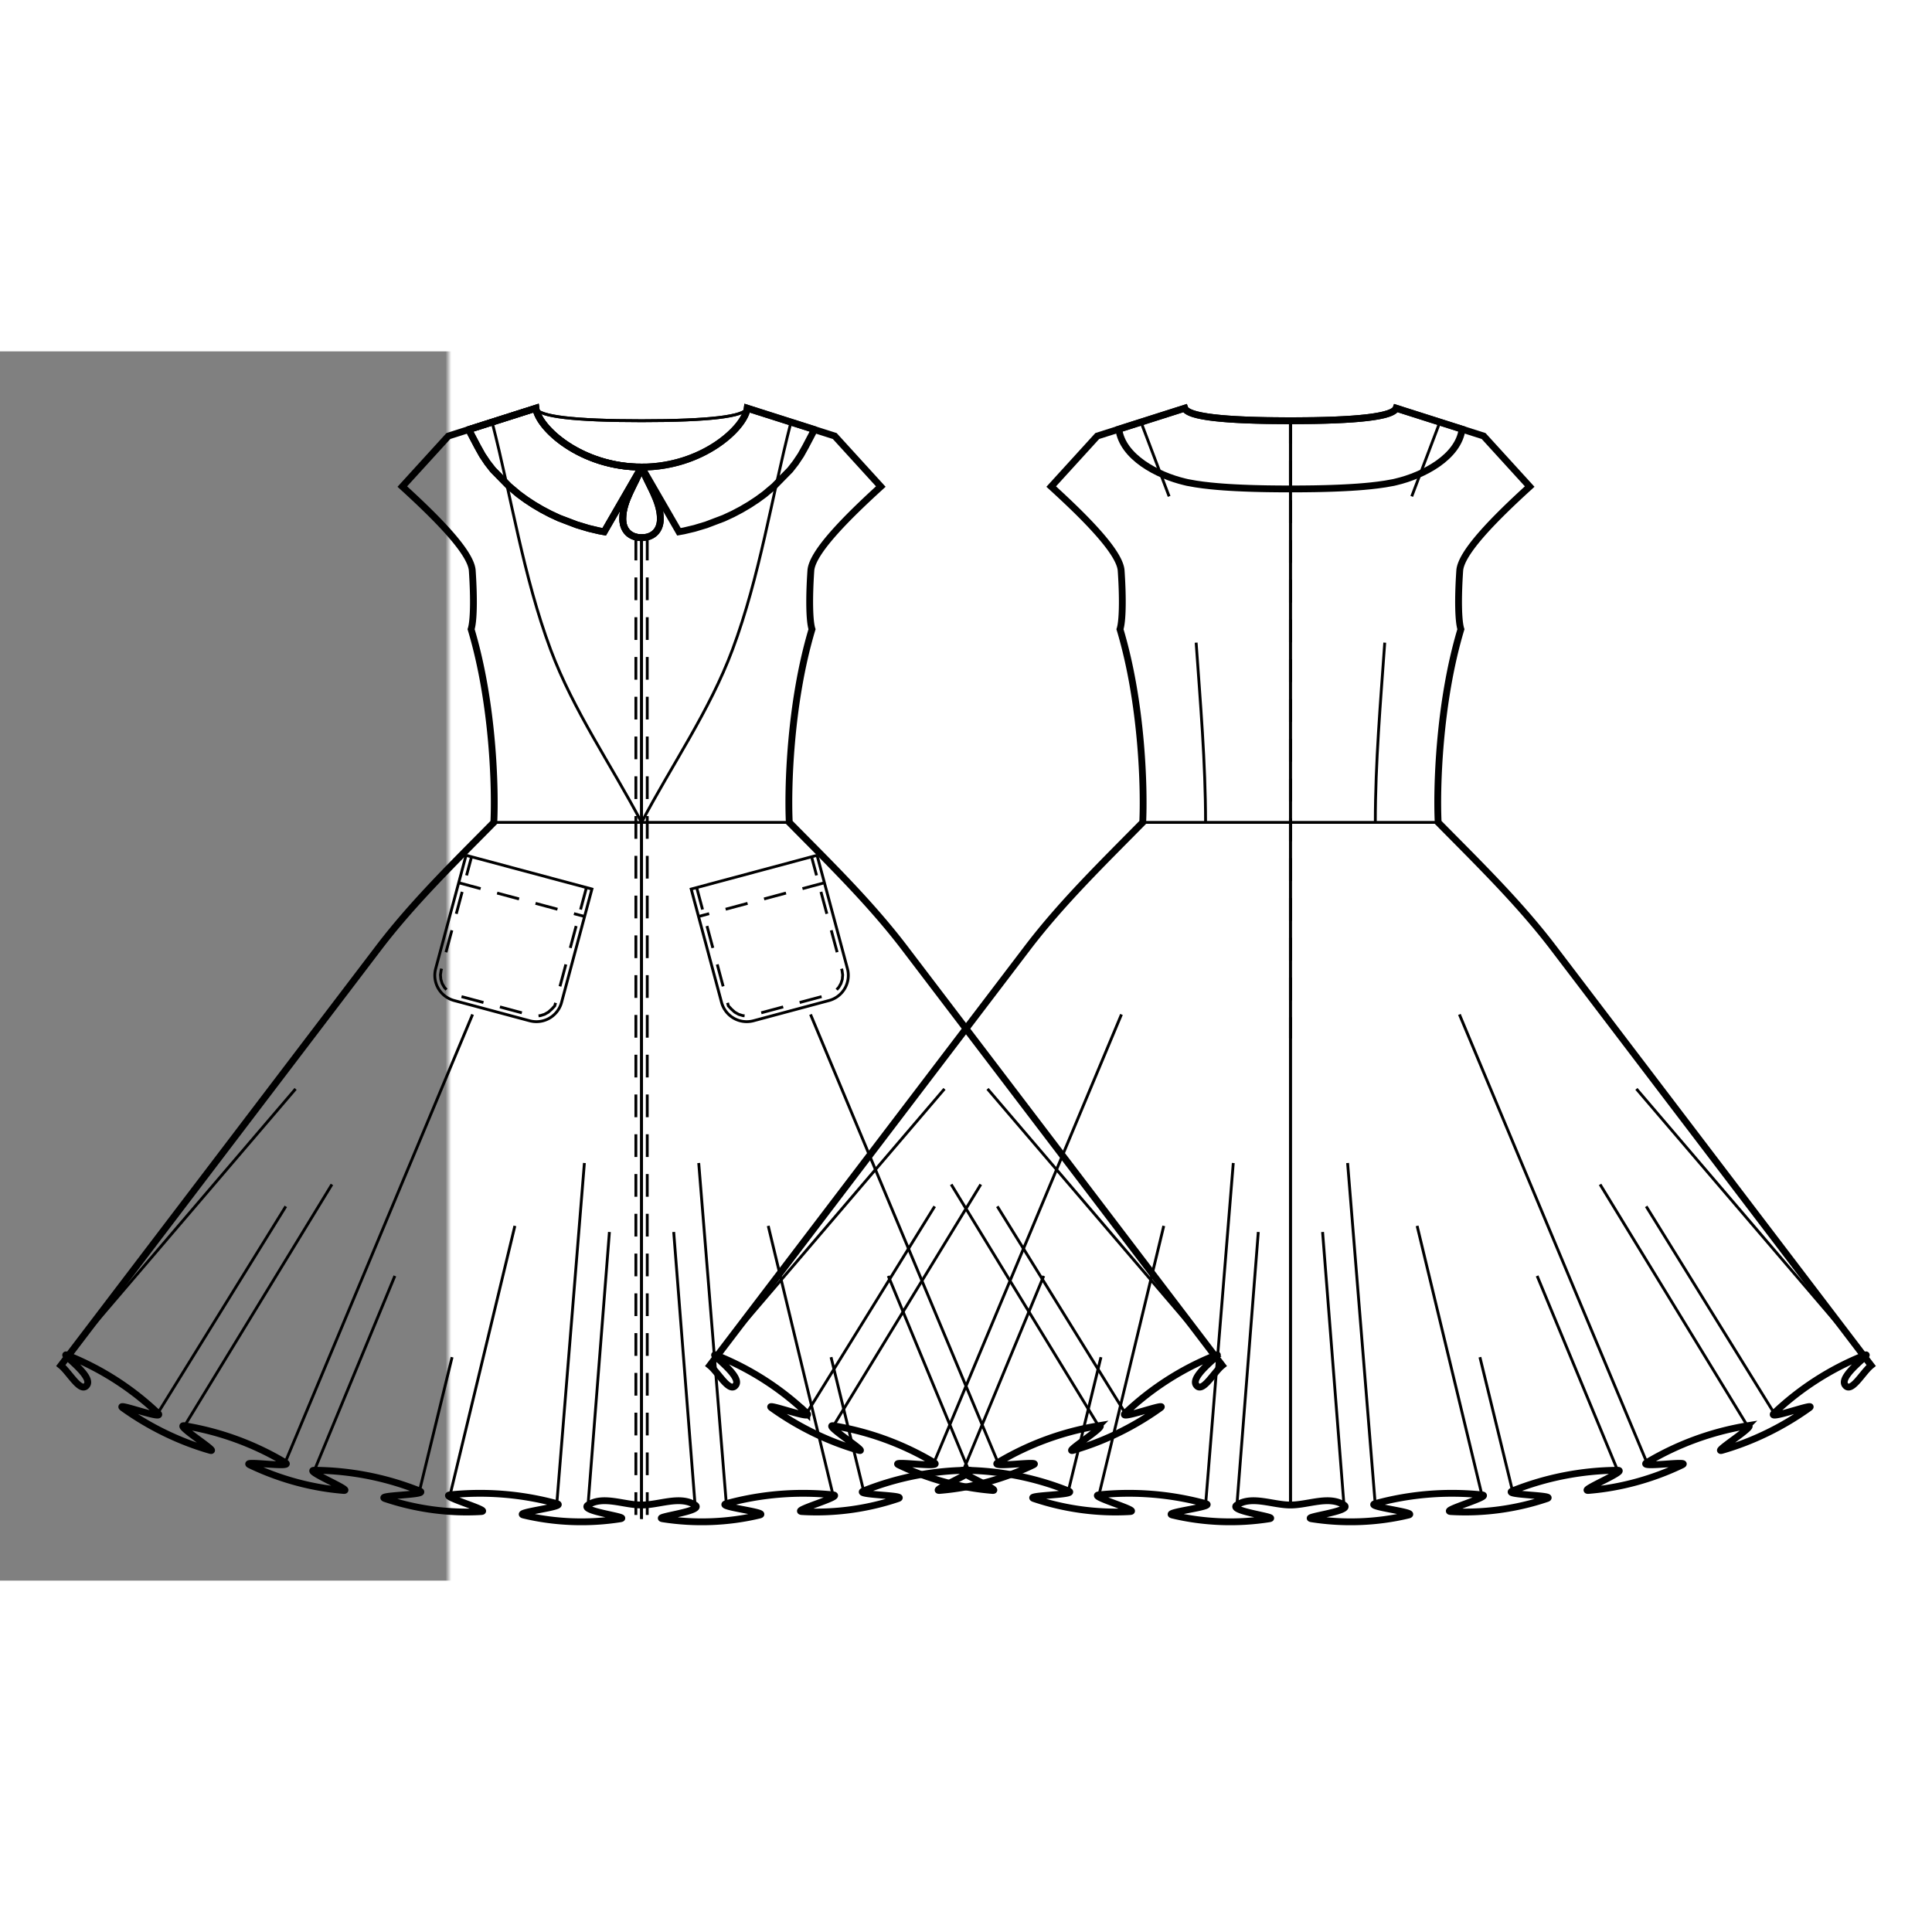 <svg xmlns="http://www.w3.org/2000/svg" width="700" height="700" style="overflow:hidden;position:relative" viewBox="-78.912 12.1 340.025 216.344"><rect x="-78.912" y="12.1" width="340.025" height="216.344" fill="#808080" stroke="none"/><defs><mask id="a" width="700" height="700" x="0" y="0"><path fill="#fff" d="M-1000-1000h2000v2000h-2000z"/><path stroke="#000" stroke-width="1.2" d="M148.2 24.309q17.797 0 18.6-2.209l15.4 4.9 8.106 8.892c-6.166 5.62-12.093 11.6-12.31 14.8-.343 5.039-.244 8.944.205 10.308-3.938 13.116-4.285 28.301-4 34 7.016 7.125 14.235 14.14 20.29 22.097l55.911 73.48c-1.494 1.192-3.518 5.009-4.594 3.43-1.166-1.71 5.305-5.973 3.381-5.208a49.9 49.9 0 0 0-15.859 10.167c-1.497 1.429 7.826-2.1 6.143-.898-4.612 3.298-9.846 5.873-15.295 7.44-1.985.572 6.485-4.65 4.446-4.318a50.4 50.4 0 0 0-17.695 6.47c-1.77 1.062 8.042-.46 6.18.433-5.112 2.454-10.76 4.016-16.413 4.477-2.058.168 7.142-3.562 5.077-3.55a50.9 50.9 0 0 0-18.488 3.629c-1.912.767 7.977.714 6.025 1.371-5.373 1.808-11.196 2.608-16.856 2.273-2.058-.121 7.492-2.73 5.44-2.946a51.2 51.2 0 0 0-18.778 1.545c-1.98.545 7.818 1.541 5.82 2.02-5.506 1.32-11.38 1.532-16.975.654-2.028-.318 7.385-1.315 5.66-2.429-2.637-1.704-6.28 0-9.42 0s-6.783-1.704-9.421 0c-1.725 1.114 7.689 2.11 5.66 2.429-5.594.878-11.469.666-16.975-.654-1.997-.479 7.8-1.475 5.82-2.02a51.2 51.2 0 0 0-18.778-1.545c-2.051.215 7.499 2.825 5.44 2.946-5.66.335-11.482-.465-16.856-2.273-1.952-.657 7.937-.604 6.026-1.371a50.9 50.9 0 0 0-18.489-3.63c-2.065-.011 7.135 3.72 5.077 3.551-5.652-.461-11.3-2.023-16.413-4.477-1.862-.893 7.951.629 6.18-.433a50.4 50.4 0 0 0-17.695-6.47c-2.039-.332 6.431 4.89 4.446 4.319-5.449-1.568-10.682-4.143-15.295-7.44-1.683-1.204 7.64 2.326 6.143.897a49.9 49.9 0 0 0-15.86-10.167c-1.923-.765 4.549 3.498 3.382 5.208-1.076 1.579-3.1-2.238-4.594-3.43l55.91-73.48c6.056-7.958 13.275-14.972 20.292-22.097.284-5.699-.063-20.884-4-34 .449-1.364.548-5.27.205-10.307-.218-3.202-6.145-9.181-12.31-14.801L114.2 27l15.4-4.9q.804 2.209 18.6 2.209"/><path stroke="#000" stroke-width="1.2" d="M148.2 24.309q17.797 0 18.6-2.209l11.612 3.695c-.66 4.908-6.791 8.132-11.611 9.271l-.464.11-.466.083-.985.177-.32.045-.99.14-.241.028-.994.115-.195.019-.996.094-.15.012-.998.08-.144.009-.998.066-.112.006-.999.055-.097.004-.999.046-.08.003-1 .038-.085.003-1 .03-.06.002-.999.025-.058.001-1 .02h-.056l-1 .014h-.053l-1 .01h-.046l-1 .006h-.007l-1 .002h-.018l-1-.002h-.006l-1-.006h-.046l-1-.01h-.053l-1-.014h-.056l-1-.02-.058-.001-1-.025-.06-.001-.999-.031-.085-.003-1-.038-.08-.003-1-.046-.096-.004-.999-.055-.112-.006-.998-.066-.144-.01-.997-.079-.15-.012-.996-.094-.196-.02-.994-.114-.24-.027-.99-.14-.32-.046-.985-.177-.467-.083-.463-.11c-4.82-1.14-10.953-4.363-11.612-9.271l11.612-3.695q.804 2.209 18.6 2.209M34 215.137c-3.14 0-6.783-1.704-9.421 0-1.725 1.114 7.689 2.11 5.66 2.429-5.594.878-11.468.666-16.975-.654-1.997-.479 7.8-1.475 5.82-2.02a51.2 51.2 0 0 0-18.778-1.545c-2.05.215 7.499 2.825 5.44 2.946-5.66.335-11.482-.465-16.855-2.273-1.953-.657 7.937-.604 6.025-1.371a50.9 50.9 0 0 0-18.488-3.63c-2.065-.011 7.135 3.72 5.076 3.551-5.652-.461-11.3-2.023-16.413-4.477-1.862-.893 7.951.629 6.18-.433a50.4 50.4 0 0 0-17.694-6.47c-2.04-.332 6.43 4.89 4.445 4.319-5.448-1.568-10.682-4.143-15.294-7.44-1.683-1.204 7.64 2.326 6.142.897A49.9 49.9 0 0 0-66.989 188.8c-1.923-.765 4.548 3.498 3.382 5.208-1.077 1.579-3.1-2.238-4.595-3.43l55.911-73.48C-6.235 109.14.983 102.125 8 95c.285-5.699-.063-20.884-4-34 .449-1.364.548-5.27.205-10.307-.217-3.202-6.145-9.181-12.31-14.801L0 27l15.4-4.9c.472 3.517 7.954 10.363 18.6 10.363-1.103 3.038-3.308 5.883-3.308 9.115 0 2.027 1.28 3.308 3.308 3.308s3.308-1.28 3.308-3.308c0-3.232-2.205-6.077-3.308-9.115 10.646 0 18.128-6.846 18.6-10.363L68 27l8.105 8.892c-6.165 5.62-12.093 11.6-12.31 14.8-.343 5.039-.244 8.944.205 10.308-3.937 13.116-4.285 28.301-4 34 7.017 7.125 14.235 14.14 20.29 22.097l55.912 73.48c-1.494 1.192-3.518 5.009-4.595 3.43-1.166-1.71 5.305-5.973 3.382-5.208a49.9 49.9 0 0 0-15.86 10.167c-1.497 1.429 7.826-2.1 6.143-.898-4.612 3.298-9.846 5.873-15.294 7.44-1.986.572 6.485-4.65 4.445-4.318a50.4 50.4 0 0 0-17.694 6.47c-1.771 1.062 8.042-.46 6.18.433-5.113 2.454-10.761 4.016-16.413 4.477-2.059.168 7.141-3.562 5.076-3.55a50.9 50.9 0 0 0-18.488 3.629c-1.912.767 7.978.714 6.025 1.371-5.373 1.808-11.196 2.608-16.855 2.273-2.059-.121 7.49-2.73 5.44-2.946a51.2 51.2 0 0 0-18.778 1.545c-1.98.545 7.817 1.541 5.82 2.02-5.507 1.32-11.381 1.532-16.976.654-2.028-.318 7.386-1.315 5.661-2.429-2.638-1.704-6.28 0-9.421 0"/><path stroke="#000" stroke-width="1.2" d="M34 44.886c-2.028 0-3.308-1.28-3.308-3.308 0-3.232 2.205-6.077 3.308-9.115l-6.575 11.388-.896-.163-.882-.209-.973-.23-.153-.046-.957-.289-.958-.288-.278-.106-.935-.355-.935-.355-.935-.355-.667-.31-.907-.422-.618-.325-.885-.466-.252-.149-.32-.188-.86-.508-.526-.345-.835-.55-.484-.353-.808-.59-.153-.128-.765-.644-.765-.644-.023-.023-.7-.714-.701-.713-.701-.714-.7-.713-.359-.46-.614-.788-.354-.528-.556-.83-.356-.639-.486-.873-.32-.61-.465-.884-.465-.886-.09-.663L15.4 22.1c.472 3.517 7.954 10.363 18.6 10.363-1.103 3.038-3.308 5.883-3.308 9.115 0 2.027 1.28 3.308 3.308 3.308v.2-.2M34 44.886v.2-.2c2.028 0 3.308-1.28 3.308-3.308 0-3.232-2.205-6.077-3.308-9.115 10.646 0 18.128-6.846 18.6-10.363l11.612 3.695-.09.663-.465.886-.465.885-.32.609-.486.873-.356.638-.556.831-.354.528-.614.789-.358.459-.701.713-.7.714-.701.713-.701.714-.023.023-.765.644-.765.644-.153.129-.808.59-.484.352-.835.55-.525.345-.862.508-.319.188-.252.149-.885.466-.618.325-.907.422-.667.31-.935.355-.935.355-.935.355-.278.106-.958.288-.957.289-.153.046-.973.23-.882.21-.896.162L34 32.463c1.103 3.038 3.308 5.883 3.308 9.115 0 2.027-1.28 3.308-3.308 3.308"/><path stroke="#000" stroke-width="1.2" d="M34 44.886c-2.028 0-3.308-1.28-3.308-3.308 0-3.232 2.205-6.077 3.308-9.115l-6.575 11.388-.896-.163-.882-.209-.973-.23-.153-.046-.957-.289-.958-.288-.278-.106-.935-.355-.935-.355-.935-.355-.667-.31-.907-.422-.618-.325-.885-.466-.252-.149-.32-.188-.86-.508-.526-.345-.835-.55-.484-.353-.808-.59-.153-.128-.765-.644-.765-.644-.023-.023-.7-.714-.701-.713-.701-.714-.7-.713-.359-.46-.614-.788-.354-.528-.556-.83-.356-.639-.486-.873-.32-.61-.465-.884-.465-.886-.09-.663L15.4 22.1c.472 3.517 7.954 10.363 18.6 10.363-1.103 3.038-3.308 5.883-3.308 9.115 0 2.027 1.28 3.308 3.308 3.308v.2-.2"/></mask></defs><path fill="#fff" d="M-1000-1000h2000v2000h-2000z" mask="url(#a)"/><path fill="none" stroke="#000" stroke-width="1.2" d="M148.2 24.309q17.797 0 18.6-2.209l15.4 4.9 8.106 8.892c-6.166 5.62-12.093 11.6-12.31 14.8-.343 5.039-.244 8.944.205 10.308-3.938 13.116-4.285 28.301-4 34 7.016 7.125 14.235 14.14 20.29 22.097l55.911 73.48c-1.494 1.192-3.518 5.009-4.594 3.43-1.166-1.71 5.305-5.973 3.381-5.208a49.9 49.9 0 0 0-15.859 10.167c-1.497 1.429 7.826-2.1 6.143-.898-4.612 3.298-9.846 5.873-15.295 7.44-1.985.572 6.485-4.65 4.446-4.318a50.4 50.4 0 0 0-17.695 6.47c-1.77 1.062 8.042-.46 6.18.433-5.112 2.454-10.76 4.016-16.413 4.477-2.058.168 7.142-3.562 5.077-3.55a50.9 50.9 0 0 0-18.488 3.629c-1.912.767 7.977.714 6.025 1.371-5.373 1.808-11.196 2.608-16.856 2.273-2.058-.121 7.492-2.73 5.44-2.946a51.2 51.2 0 0 0-18.778 1.545c-1.98.545 7.818 1.541 5.82 2.02-5.506 1.32-11.38 1.532-16.975.654-2.028-.318 7.385-1.315 5.66-2.429-2.637-1.704-6.28 0-9.42 0s-6.783-1.704-9.421 0c-1.725 1.114 7.689 2.11 5.66 2.429-5.594.878-11.469.666-16.975-.654-1.997-.479 7.8-1.475 5.82-2.02a51.2 51.2 0 0 0-18.778-1.545c-2.051.215 7.499 2.825 5.44 2.946-5.66.335-11.482-.465-16.856-2.273-1.952-.657 7.937-.604 6.026-1.371a50.9 50.9 0 0 0-18.489-3.63c-2.065-.011 7.135 3.72 5.077 3.551-5.652-.461-11.3-2.023-16.413-4.477-1.862-.893 7.951.629 6.18-.433a50.4 50.4 0 0 0-17.695-6.47c-2.039-.332 6.431 4.89 4.446 4.319-5.449-1.568-10.682-4.143-15.295-7.44-1.683-1.204 7.64 2.326 6.143.897a49.9 49.9 0 0 0-15.86-10.167c-1.923-.765 4.549 3.498 3.382 5.208-1.076 1.579-3.1-2.238-4.594-3.43l55.91-73.48c6.056-7.958 13.275-14.972 20.292-22.097.284-5.699-.063-20.884-4-34 .449-1.364.548-5.27.205-10.307-.218-3.202-6.145-9.181-12.31-14.801L114.2 27l15.4-4.9q.804 2.209 18.6 2.209"/><path fill="none" stroke="#000" stroke-width=".5" d="m138.78 215.137 3.765-48.055M133.285 214.892l4.855-59.946M114.507 213.347l11.4-47.338M109.117 212.649l5.736-23.53M90.628 209.02l14.154-34.205M85.472 207.66l32.989-78.863M67.777 201.19l25.928-42.477M63.071 198.966l22.517-36.387M47.212 188.799 87.309 141.9M122.2 95h26M131.604 63.363c.737 10.535 1.658 21.077 1.658 31.637M121.9 24.55l4.95 13.071M148.2 24.309v190.828"/><path fill="none" stroke="#000" stroke-dasharray="4, 3" stroke-width=".5" d="M148.2 24.309V133"/><path fill="none" stroke="#000" stroke-width=".5" d="m163.116 214.892-4.854-59.946M181.895 213.347l-11.4-47.338M187.285 212.649l-5.736-23.53M205.773 209.02l-14.154-34.205M210.93 207.66l-32.99-78.863M228.624 201.19l-25.928-42.477M233.33 198.966l-22.517-36.387M249.19 188.799 209.092 141.9M174.2 95h-26M164.797 63.363c-.737 10.535-1.658 21.077-1.658 31.637M174.5 24.55l-4.95 13.071M148.2 24.309v190.828"/><path fill="none" stroke="#000" stroke-dasharray="4, 3" stroke-width=".5" d="M148.2 24.309V133"/><path fill="none" stroke="#000" stroke-width=".5" d="m157.622 215.137-3.765-48.055"/><path fill="none" stroke="#000" stroke-width="1.2" d="M148.2 24.309q17.797 0 18.6-2.209l11.612 3.695c-.66 4.908-6.791 8.132-11.611 9.271l-.464.11-.466.083-.985.177-.32.045-.99.14-.241.028-.994.115-.195.019-.996.094-.15.012-.998.08-.144.009-.998.066-.112.006-.999.055-.097.004-.999.046-.08.003-1 .038-.085.003-1 .03-.06.002-.999.025-.058.001-1 .02h-.056l-1 .014h-.053l-1 .01h-.046l-1 .006h-.007l-1 .002h-.018l-1-.002h-.006l-1-.006h-.046l-1-.01h-.053l-1-.014h-.056l-1-.02-.058-.001-1-.025-.06-.001-.999-.031-.085-.003-1-.038-.08-.003-1-.046-.096-.004-.999-.055-.112-.006-.998-.066-.144-.01-.997-.079-.15-.012-.996-.094-.196-.02-.994-.114-.24-.027-.99-.14-.32-.046-.985-.177-.467-.083-.463-.11c-4.82-1.14-10.953-4.363-11.612-9.271l11.612-3.695q.804 2.209 18.6 2.209"/><path fill="none" stroke="#000" stroke-width=".5" d="M148.2 36.309h-.008l-1-.002h-.007l-1-.006h-.046l-1-.01h-.053l-1-.014h-.056l-1-.02-.058-.001-1-.025-.06-.001-.999-.031-.085-.003-1-.038-.08-.003-1-.046-.096-.004-.999-.055-.112-.006-.998-.066-.144-.01-.997-.079-.15-.012-.996-.094-.196-.02-.994-.114-.24-.027-.99-.14-.32-.046-.985-.177-.467-.083-.463-.11c-4.82-1.14-10.953-4.363-11.612-9.271M148.2 24.309v12M148.2 24.309v12"/><path fill="none" stroke="#000" stroke-width="1.2" d="M34 215.137c-3.14 0-6.783-1.704-9.421 0-1.725 1.114 7.689 2.11 5.66 2.429-5.594.878-11.468.666-16.975-.654-1.997-.479 7.8-1.475 5.82-2.02a51.2 51.2 0 0 0-18.778-1.545c-2.05.215 7.499 2.825 5.44 2.946-5.66.335-11.482-.465-16.855-2.273-1.953-.657 7.937-.604 6.025-1.371a50.9 50.9 0 0 0-18.488-3.63c-2.065-.011 7.135 3.72 5.076 3.551-5.652-.461-11.3-2.023-16.413-4.477-1.862-.893 7.951.629 6.18-.433a50.4 50.4 0 0 0-17.694-6.47c-2.04-.332 6.43 4.89 4.445 4.319-5.448-1.568-10.682-4.143-15.294-7.44-1.683-1.204 7.64 2.326 6.142.897A49.9 49.9 0 0 0-66.989 188.8c-1.923-.765 4.548 3.498 3.382 5.208-1.077 1.579-3.1-2.238-4.595-3.43l55.911-73.48C-6.235 109.14.983 102.125 8 95c.285-5.699-.063-20.884-4-34 .449-1.364.548-5.27.205-10.307-.217-3.202-6.145-9.181-12.31-14.801L0 27l15.4-4.9c.472 3.517 7.954 10.363 18.6 10.363-1.103 3.038-3.308 5.883-3.308 9.115 0 2.027 1.28 3.308 3.308 3.308s3.308-1.28 3.308-3.308c0-3.232-2.205-6.077-3.308-9.115 10.646 0 18.128-6.846 18.6-10.363L68 27l8.105 8.892c-6.165 5.62-12.093 11.6-12.31 14.8-.343 5.039-.244 8.944.205 10.308-3.937 13.116-4.285 28.301-4 34 7.017 7.125 14.235 14.14 20.29 22.097l55.912 73.48c-1.494 1.192-3.518 5.009-4.595 3.43-1.166-1.71 5.305-5.973 3.382-5.208a49.9 49.9 0 0 0-15.86 10.167c-1.497 1.429 7.826-2.1 6.143-.898-4.612 3.298-9.846 5.873-15.294 7.44-1.986.572 6.485-4.65 4.445-4.318a50.4 50.4 0 0 0-17.694 6.47c-1.771 1.062 8.042-.46 6.18.433-5.113 2.454-10.761 4.016-16.413 4.477-2.059.168 7.141-3.562 5.076-3.55a50.9 50.9 0 0 0-18.488 3.629c-1.912.767 7.978.714 6.025 1.371-5.373 1.808-11.196 2.608-16.855 2.273-2.059-.121 7.49-2.73 5.44-2.946a51.2 51.2 0 0 0-18.778 1.545c-1.98.545 7.817 1.541 5.82 2.02-5.507 1.32-11.381 1.532-16.976.654-2.028-.318 7.386-1.315 5.661-2.429-2.638-1.704-6.28 0-9.421 0"/><path fill="none" stroke="#000" stroke-width=".5" d="M15.4 22.1q.804 2.209 18.6 2.209M34 44.886v172.7"/><path fill="none" stroke="#000" stroke-dasharray="4, 3" stroke-width=".5" d="M33 44.886v172.7"/><path fill="none" stroke="#000" stroke-width=".5" d="M8 95h26M8 95h26M24.579 215.137l3.765-48.055M19.084 214.892l4.855-59.946M.306 213.347l11.4-47.338M-5.084 212.649l5.736-23.53M-23.572 209.02l14.154-34.205M-28.729 207.66l32.99-78.863M-46.423 201.19l25.928-42.477M-51.13 198.966l22.517-36.387M-66.989 188.799l40.097-46.898M3.11 100.793l22.155 5.936-5.342 19.94a4.587 4.587 0 0 1-5.619 3.243L1.012 126.35a4.587 4.587 0 0 1-3.244-5.618l5.343-19.94"/><path fill="none" stroke="#000" stroke-dasharray="4, 3" stroke-width=".5" d="m1.817 105.622 22.154 5.937M24.3 106.47l-.26.966-.258.966-.259.966-.259.966-.259.966-.258.966-.26.966-.258.966-.259.966-.259.965-.259.966-.258.966-.26.966-.258.966-.259.966-.259.966-.258.966-.26.966-.258.966-.259.966-.166.62-.238.887-.559.595-.572.51-.665.377-.734.23-.776.068-.792-.114-.058-.016-.966-.259-.966-.259-.966-.258-.965-.26-.966-.258-.966-.259-.966-.259-.966-.258-.966-.26-.966-.258-.966-.259-.966-.259-.966-.259-.736-.197-.886-.237-.595-.56-.51-.571-.378-.666-.23-.733-.067-.776.114-.792.016-.058.259-.966.258-.966.26-.966.258-.966.259-.966.259-.966.259-.966.258-.966.26-.966.258-.965.259-.966.259-.966.258-.966.26-.966.258-.966.259-.966.259-.966.259-.966.258-.966.26-.966.166-.62"/><path fill="none" stroke="#000" stroke-width=".5" d="M7.7 24.55C11.133 37.9 13.18 51.686 18 64.6M18 64.6C22.005 75.328 28.666 84.867 34 95M52.6 22.1q-.804 2.209-18.6 2.209M15.4 22.1q.804 2.209 18.6 2.209"/><path fill="none" stroke="#000" stroke-width=".5" d="M52.6 22.1q-.804 2.209-18.6 2.209M34 44.886v172.7"/><path fill="none" stroke="#000" stroke-dasharray="4, 3" stroke-width=".5" d="M35 44.886v172.7"/><path fill="none" stroke="#000" stroke-width=".5" d="M60 95H34M60 95H34M43.421 215.137l-3.765-48.055M48.916 214.892l-4.855-59.946M67.694 213.347l-11.4-47.338M73.084 212.649l-5.736-23.53M91.572 209.02l-14.154-34.205M96.729 207.66l-32.99-78.863M114.423 201.19l-25.928-42.477M119.13 198.966 96.613 162.58M134.989 188.799 94.892 141.9M64.89 100.793l-22.155 5.936 5.342 19.94a4.587 4.587 0 0 0 5.619 3.243l13.292-3.562a4.587 4.587 0 0 0 3.244-5.618l-5.343-19.94"/><path fill="none" stroke="#000" stroke-dasharray="4, 3" stroke-width=".5" d="M66.183 105.622 44.03 111.56M43.7 106.47l.26.966.258.966.259.966.259.966.259.966.258.966.26.966.258.966.259.966.259.965.259.966.258.966.26.966.258.966.259.966.259.966.258.966.26.966.258.966.259.966.166.62.238.887.559.595.572.51.665.377.734.23.776.068.792-.114.058-.016.966-.259.966-.259.966-.258.965-.26.966-.258.966-.259.966-.259.966-.258.966-.26.966-.258.966-.259.966-.259.966-.259.736-.197.886-.237.595-.56.51-.571.378-.666.23-.733.067-.776-.114-.792-.016-.058-.259-.966-.258-.966-.26-.966-.258-.966-.259-.966-.259-.966-.259-.966-.258-.966-.26-.966-.258-.965-.259-.966-.259-.966-.258-.966-.26-.966-.258-.966-.259-.966-.259-.966-.259-.966-.258-.966-.26-.966-.166-.62"/><path fill="none" stroke="#000" stroke-width=".5" d="M60.3 24.55C56.867 37.9 54.82 51.686 50 64.6M50 64.6C45.995 75.328 39.334 84.867 34 95"/><path fill="none" stroke="#000" stroke-width="1.2" d="M34 44.886c-2.028 0-3.308-1.28-3.308-3.308 0-3.232 2.205-6.077 3.308-9.115l-6.575 11.388-.896-.163-.882-.209-.973-.23-.153-.046-.957-.289-.958-.288-.278-.106-.935-.355-.935-.355-.935-.355-.667-.31-.907-.422-.618-.325-.885-.466-.252-.149-.32-.188-.86-.508-.526-.345-.835-.55-.484-.353-.808-.59-.153-.128-.765-.644-.765-.644-.023-.023-.7-.714-.701-.713-.701-.714-.7-.713-.359-.46-.614-.788-.354-.528-.556-.83-.356-.639-.486-.873-.32-.61-.465-.884-.465-.886-.09-.663L15.4 22.1c.472 3.517 7.954 10.363 18.6 10.363-1.103 3.038-3.308 5.883-3.308 9.115 0 2.027 1.28 3.308 3.308 3.308v.2-.2M34 44.886v.2-.2c2.028 0 3.308-1.28 3.308-3.308 0-3.232-2.205-6.077-3.308-9.115 10.646 0 18.128-6.846 18.6-10.363l11.612 3.695-.09.663-.465.886-.465.885-.32.609-.486.873-.356.638-.556.831-.354.528-.614.789-.358.459-.701.713-.7.714-.701.713-.701.714-.023.023-.765.644-.765.644-.153.129-.808.59-.484.352-.835.55-.525.345-.862.508-.319.188-.252.149-.885.466-.618.325-.907.422-.667.31-.935.355-.935.355-.935.355-.278.106-.958.288-.957.289-.153.046-.973.23-.882.21-.896.162L34 32.463c1.103 3.038 3.308 5.883 3.308 9.115 0 2.027-1.28 3.308-3.308 3.308"/><path fill="none" stroke="#000" stroke-width="1.2" d="M34 44.886c-2.028 0-3.308-1.28-3.308-3.308 0-3.232 2.205-6.077 3.308-9.115l-6.575 11.388-.896-.163-.882-.209-.973-.23-.153-.046-.957-.289-.958-.288-.278-.106-.935-.355-.935-.355-.935-.355-.667-.31-.907-.422-.618-.325-.885-.466-.252-.149-.32-.188-.86-.508-.526-.345-.835-.55-.484-.353-.808-.59-.153-.128-.765-.644-.765-.644-.023-.023-.7-.714-.701-.713-.701-.714-.7-.713-.359-.46-.614-.788-.354-.528-.556-.83-.356-.639-.486-.873-.32-.61-.465-.884-.465-.886-.09-.663L15.4 22.1c.472 3.517 7.954 10.363 18.6 10.363-1.103 3.038-3.308 5.883-3.308 9.115 0 2.027 1.28 3.308 3.308 3.308v.2-.2"/></svg>